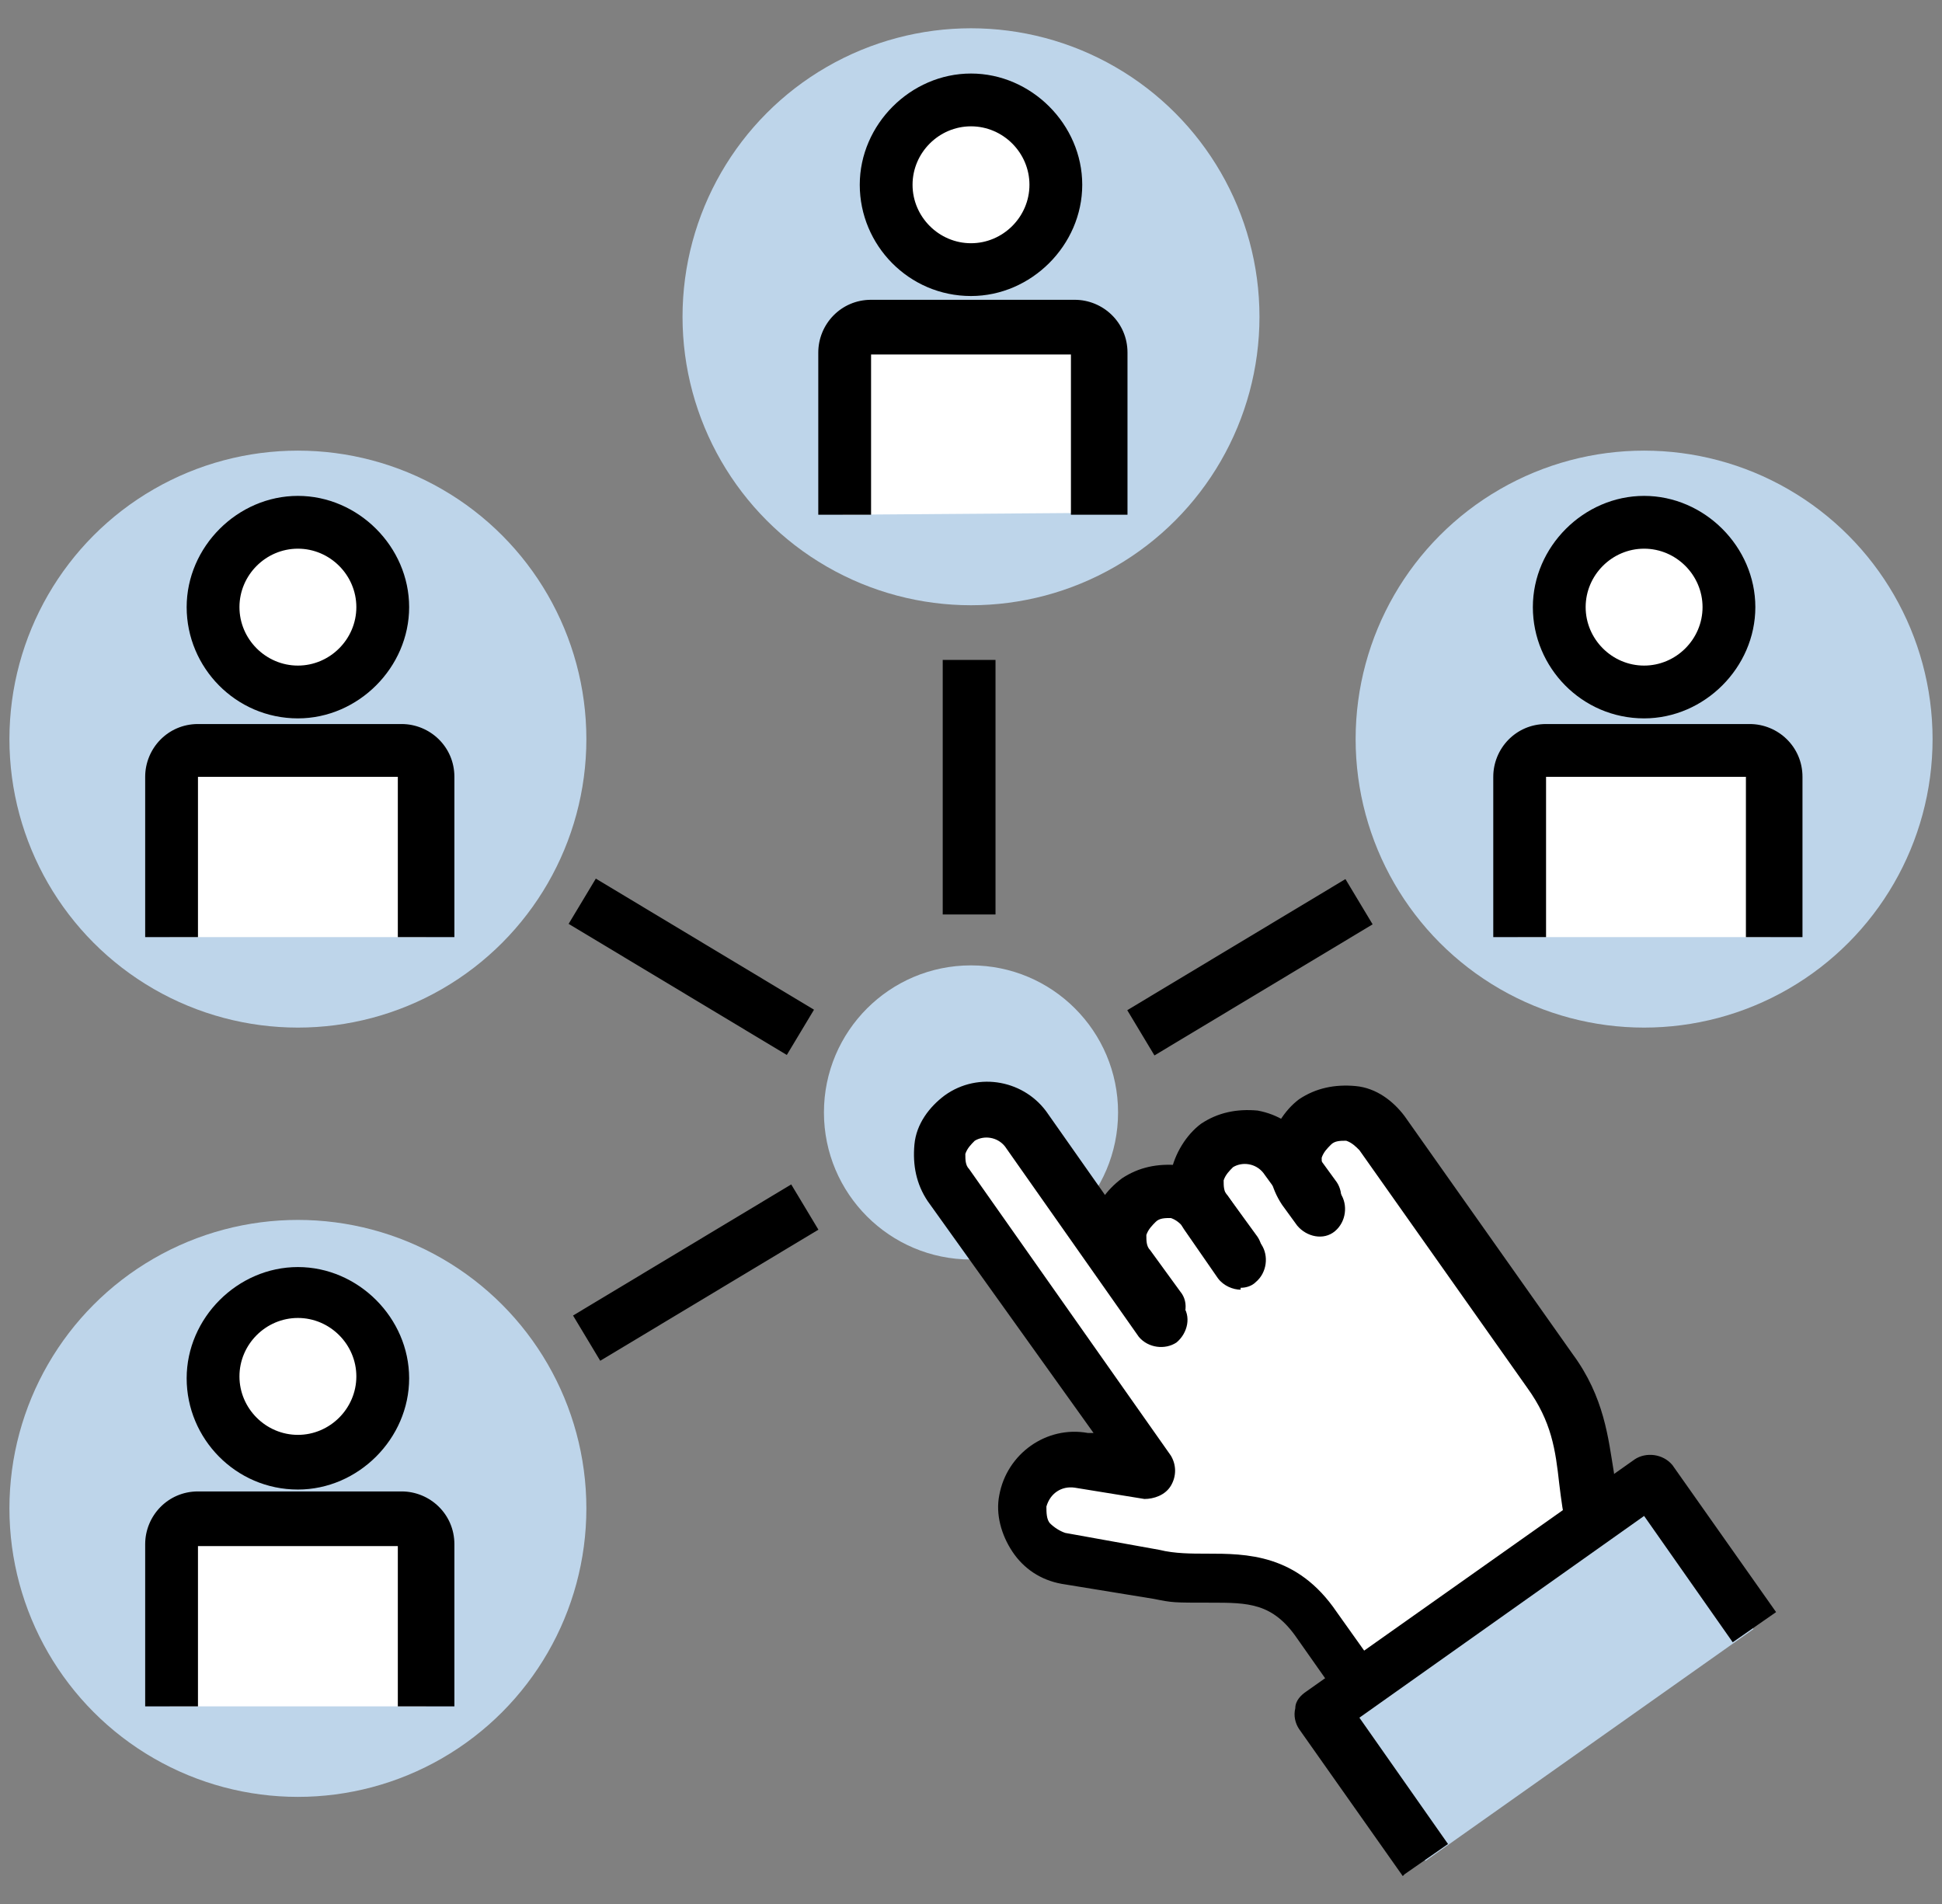 <?xml version="1.0" encoding="UTF-8"?>
<svg id="_レイヤー_2" xmlns="http://www.w3.org/2000/svg" version="1.1" viewBox="0 0 103 101" width="103" height="101">
  <rect x="0" y="0" width="103" height="101" fill="#808080" stroke="none"/>
  <!-- Generator: Adobe Illustrator 29.8.3, SVG Export Plug-In . SVG Version: 2.1.1 Build 3)  -->
  <defs>
    <style>
      .st0 {
        fill: #fff;
      }

      .st1 {
        fill: #bed5ea;
      }
    </style>
  </defs>
  <g id="_レイヤー_1のコピー">
    <g>
      <circle class="st1" cx="51.5" cy="59" r="7.8"/>
      <g>
        <path class="st0" d="M73,59.6c-.6-.6-1.5-.8-2.3-.6-.3,0-.6.2-.9.4h0c-.4.3-.7.7-.9,1.2-.2.6-.2,1.3,0,1.9,0,.2.2.3.2.5l-1.1-1.5h0c-.8-1.2-2.4-1.4-3.6-.6-1.2.8-1.4,2.4-.6,3.6-.2-.3-.5-.5-.7-.7,0,0,0,0,0,0-.2,0-.3-.2-.5-.2-.7-.2-1.6-.2-2.3.3-1.2.8-1.4,2.4-.6,3.6l-5.3-7.5h0c0-.1-.2-.3-.3-.4s-.3-.2-.4-.3c-.8-.5-2-.5-2.8,0-.5.3-.8.8-.9,1.3-.2.8-.2,1.6.3,2.3l10.7,15.1-3.7-.6c-.6,0-1.1,0-1.6.2-.6.3-1.1.8-1.3,1.4,0,.2-.1.3-.1.5-.1.7,0,1.4.5,2s1,1,1.7,1.1l5,.9c.5.1,1.1.2,1.6.2.2,0,.5,0,.7,0h.6c2,0,4,0,5.7,2.5l4.5,6.4h0l11.8-8.3c-1.1-1.6-1.6-3.1-1.8-4.5,0-.5-.2-.9-.2-1.4s-.1-.9-.2-1.4c-.2-1.4-.7-2.8-1.7-4.4-2.9-4.2-7-10-7-10l-1.8-2.6h0c0-.1-.2-.3-.3-.4h0Z"/>
        <path class="st0" d="M69.8,59.3c-1.2.8-1.4,2.4-.6,3.6l-1.1-1.5c-.8-1.2-2.4-1.4-3.6-.6-1.2.8-1.4,2.4-.6,3.6-.8-1.2-2.4-1.4-3.6-.6-1.2.8-1.4,2.4-.6,3.6l-5.3-7.5c-.8-1.2-2.4-1.4-3.6-.6-1.2.8-1.4,2.4-.6,3.6l10.7,15.1-3.7-.6c-1.5-.2-2.8.7-3.1,2.2s.7,2.8,2.2,3.1l5,.9c3.1.7,6-.9,8.5,2.7l4.5,6.4,11.8-8.3c-3-4.3-1-7.4-4-11.6s-7-10-7-10l-1.8-2.6c-.8-1.2-2.4-1.4-3.6-.6h0Z"/>
        <g>
          <path d="M74.4,93.9c0,0-.2,0-.2,0-.4,0-.7-.3-.9-.6l-4.5-6.4c-1.3-1.9-2.6-1.9-4.6-1.9s-2,0-3-.2l-4.9-.8c-1.1-.2-2-.8-2.6-1.7s-.9-2-.7-3c.4-2.2,2.5-3.7,4.7-3.3h.3c0,0-8.8-12.3-8.8-12.3-.6-.9-.8-1.9-.7-3s.8-2,1.6-2.6c1.8-1.3,4.3-.8,5.5,1l7.1,10.1c.5.6.3,1.5-.3,2-.6.4-1.5.3-2-.3l-7.1-10.1c-.4-.5-1.1-.6-1.6-.3-.2.2-.4.4-.5.7,0,.3,0,.6.2.8l10.7,15.2c.3.5.3,1.1,0,1.6-.3.5-.9.7-1.4.7l-3.7-.6c-.7-.1-1.3.3-1.5,1,0,.3,0,.7.2.9s.5.4.8.5l5,.9c.8.2,1.7.2,2.5.2,2.1,0,4.8,0,6.9,3.1l3.7,5.2,9.6-6.7c-1.1-2-1.3-3.7-1.5-5.3-.2-1.8-.4-3.3-1.7-5.1l-8.9-12.6c-.2-.2-.4-.4-.7-.5-.3,0-.6,0-.8.2-.2.2-.4.4-.5.7,0,.3,0,.6.2.8l.8,1.1c.4.6.3,1.5-.3,2-.6.5-1.5.3-2-.3l-.8-1.1c-.6-.9-.8-1.9-.7-3,.2-1,.8-2,1.6-2.6.9-.6,1.9-.8,3-.7s2,.8,2.6,1.6l8.9,12.6c1.7,2.3,1.9,4.5,2.2,6.3.2,1.8.4,3.4,1.8,5.3.4.6.3,1.5-.3,2l-11.8,8.3c-.2.2-.5.3-.8.3h0Z"/>
          <path d="M61.4,70.9c-.5,0-.9-.2-1.2-.6l-1.6-2.2c-.6-.9-.8-1.9-.7-3s.8-2,1.6-2.6c.9-.6,1.9-.8,3-.7,1,.2,2,.8,2.6,1.6l1.6,2.2c.4.6.3,1.5-.3,2-.6.4-1.5.3-2-.3l-1.6-2.2c-.2-.2-.4-.4-.7-.5-.3,0-.6,0-.8.2-.2.2-.4.4-.5.7,0,.3,0,.6.2.8l1.6,2.2c.5.6.3,1.5-.3,2-.2.2-.5.3-.8.3h0Z"/>
          <path d="M65.8,68.4c-.4,0-.9-.2-1.2-.6l-1.8-2.6c-.6-.9-.8-1.9-.7-3,.2-1,.8-2,1.6-2.6.9-.6,1.9-.8,3-.7,1.1.2,2,.8,2.6,1.6l1.6,2.2c.4.6.3,1.5-.3,2-.6.5-1.5.3-2-.3l-1.6-2.2c-.4-.5-1.1-.6-1.6-.3-.2.2-.4.4-.5.7,0,.3,0,.6.2.8l1.8,2.6c.4.6.3,1.5-.3,2-.2.2-.5.3-.8.3h0Z"/>
        </g>
        <g>
          <polyline class="st1" points="93 86.4 87.4 78.5 70 90.8 75.6 98.7"/>
          <path d="M74.4,99.5l-5.5-7.8c-.2-.3-.3-.7-.2-1.1,0-.4.3-.7.6-.9l17.4-12.3c.6-.4,1.5-.3,2,.3l5.5,7.8-2.3,1.6-4.7-6.7-15.1,10.7,4.7,6.7s-2.3,1.6-2.3,1.6Z"/>
        </g>
      </g>
      <g>
        <circle class="st1" cx="51.5" cy="16.8" r="15.3"/>
        <g>
          <g>
            <path class="st0" d="M56,9.8c0,2.5-2,4.5-4.5,4.5s-4.5-2-4.5-4.5,2-4.5,4.5-4.5,4.5,2,4.5,4.5Z"/>
            <path d="M51.5,15.7c-3.3,0-5.9-2.7-5.9-5.9s2.7-5.9,5.9-5.9,5.9,2.7,5.9,5.9-2.7,5.9-5.9,5.9ZM51.5,6.7c-1.7,0-3.1,1.4-3.1,3.1s1.4,3.1,3.1,3.1,3.1-1.4,3.1-3.1-1.4-3.1-3.1-3.1Z"/>
          </g>
          <g>
            <path class="st0" d="M44.7,27.3v-8.6c0-.7.6-1.4,1.3-1.4h10.8c.7,0,1.3.6,1.3,1.4v8.5"/>
            <path d="M59.6,27.3h-2.8v-8.5h-10.6v8.5h-2.8v-8.6c0-1.5,1.2-2.8,2.8-2.8h10.8c1.5,0,2.8,1.2,2.8,2.8,0,0,0,8.5,0,8.6Z"/>
          </g>
        </g>
      </g>
      <g>
        <circle class="st1" cx="15.8" cy="39.2" r="15.3"/>
        <g>
          <g>
            <circle class="st0" cx="15.8" cy="32.2" r="4.5"/>
            <path d="M15.8,38.1c-3.3,0-5.9-2.7-5.9-5.9s2.7-5.9,5.9-5.9,5.9,2.7,5.9,5.9-2.7,5.9-5.9,5.9ZM15.8,29.1c-1.7,0-3.1,1.4-3.1,3.1s1.4,3.1,3.1,3.1,3.1-1.4,3.1-3.1-1.4-3.1-3.1-3.1Z"/>
          </g>
          <g>
            <path class="st0" d="M9,49.7v-8.5c0-.7.6-1.3,1.4-1.3h10.8c.7,0,1.4.6,1.4,1.3v8.5"/>
            <path d="M23.9,49.7h-2.8v-8.5h-10.6v8.5h-2.8v-8.5c0-1.5,1.2-2.8,2.8-2.8h10.8c1.5,0,2.8,1.2,2.8,2.8v8.5Z"/>
          </g>
        </g>
      </g>
      <g>
        <circle class="st1" cx="87.2" cy="39.2" r="15.3"/>
        <g>
          <g>
            <circle class="st0" cx="87.2" cy="32.2" r="4.5"/>
            <path d="M87.2,38.1c-3.3,0-5.9-2.7-5.9-5.9s2.7-5.9,5.9-5.9,5.9,2.7,5.9,5.9-2.7,5.9-5.9,5.9ZM87.2,29.1c-1.7,0-3.1,1.4-3.1,3.1s1.4,3.1,3.1,3.1,3.1-1.4,3.1-3.1-1.4-3.1-3.1-3.1Z"/>
          </g>
          <g>
            <path class="st0" d="M80.5,49.7v-8.5c0-.7.6-1.3,1.3-1.3h10.8c.7,0,1.3.6,1.3,1.3v8.5"/>
            <path d="M95.4,49.7h-2.8v-8.5h-10.6v8.5h-2.8v-8.5c0-1.5,1.2-2.8,2.8-2.8h10.8c1.5,0,2.8,1.2,2.8,2.8v8.5Z"/>
          </g>
        </g>
      </g>
      <g>
        <circle class="st1" cx="15.8" cy="80" r="15.3"/>
        <g>
          <g>
            <path class="st0" d="M20.3,73c0,2.5-2,4.5-4.5,4.5s-4.5-2-4.5-4.5,2-4.5,4.5-4.5,4.5,2,4.5,4.5Z"/>
            <path d="M15.8,79c-3.3,0-5.9-2.7-5.9-5.9s2.7-5.9,5.9-5.9,5.9,2.7,5.9,5.9-2.7,5.9-5.9,5.9ZM15.8,69.9c-1.7,0-3.1,1.4-3.1,3.1s1.4,3.1,3.1,3.1,3.1-1.4,3.1-3.1-1.4-3.1-3.1-3.1Z"/>
          </g>
          <g>
            <path class="st0" d="M9,90.5v-8.6c0-.7.6-1.3,1.4-1.3h10.8c.7,0,1.4.6,1.4,1.3v8.6"/>
            <path d="M23.9,90.5h-2.8v-8.5h-10.6v8.5h-2.8v-8.6c0-1.5,1.2-2.8,2.8-2.8h10.8c1.5,0,2.8,1.2,2.8,2.8v8.6Z"/>
          </g>
        </g>
      </g>
      <rect x="35.2" y="44.6" width="2.8" height="13.5" transform="translate(-26.2 56.2) rotate(-59)"/>
      <rect x="50" y="35" width="2.8" height="13.5"/>
      <rect x="59.6" y="49.9" width="13.5" height="2.8" transform="translate(-17 41.5) rotate(-31)"/>
      <rect x="30.1" y="66" width="13.5" height="2.8" transform="translate(-29.4 28.7) rotate(-31)"/>
    </g>
  </g>
</svg>